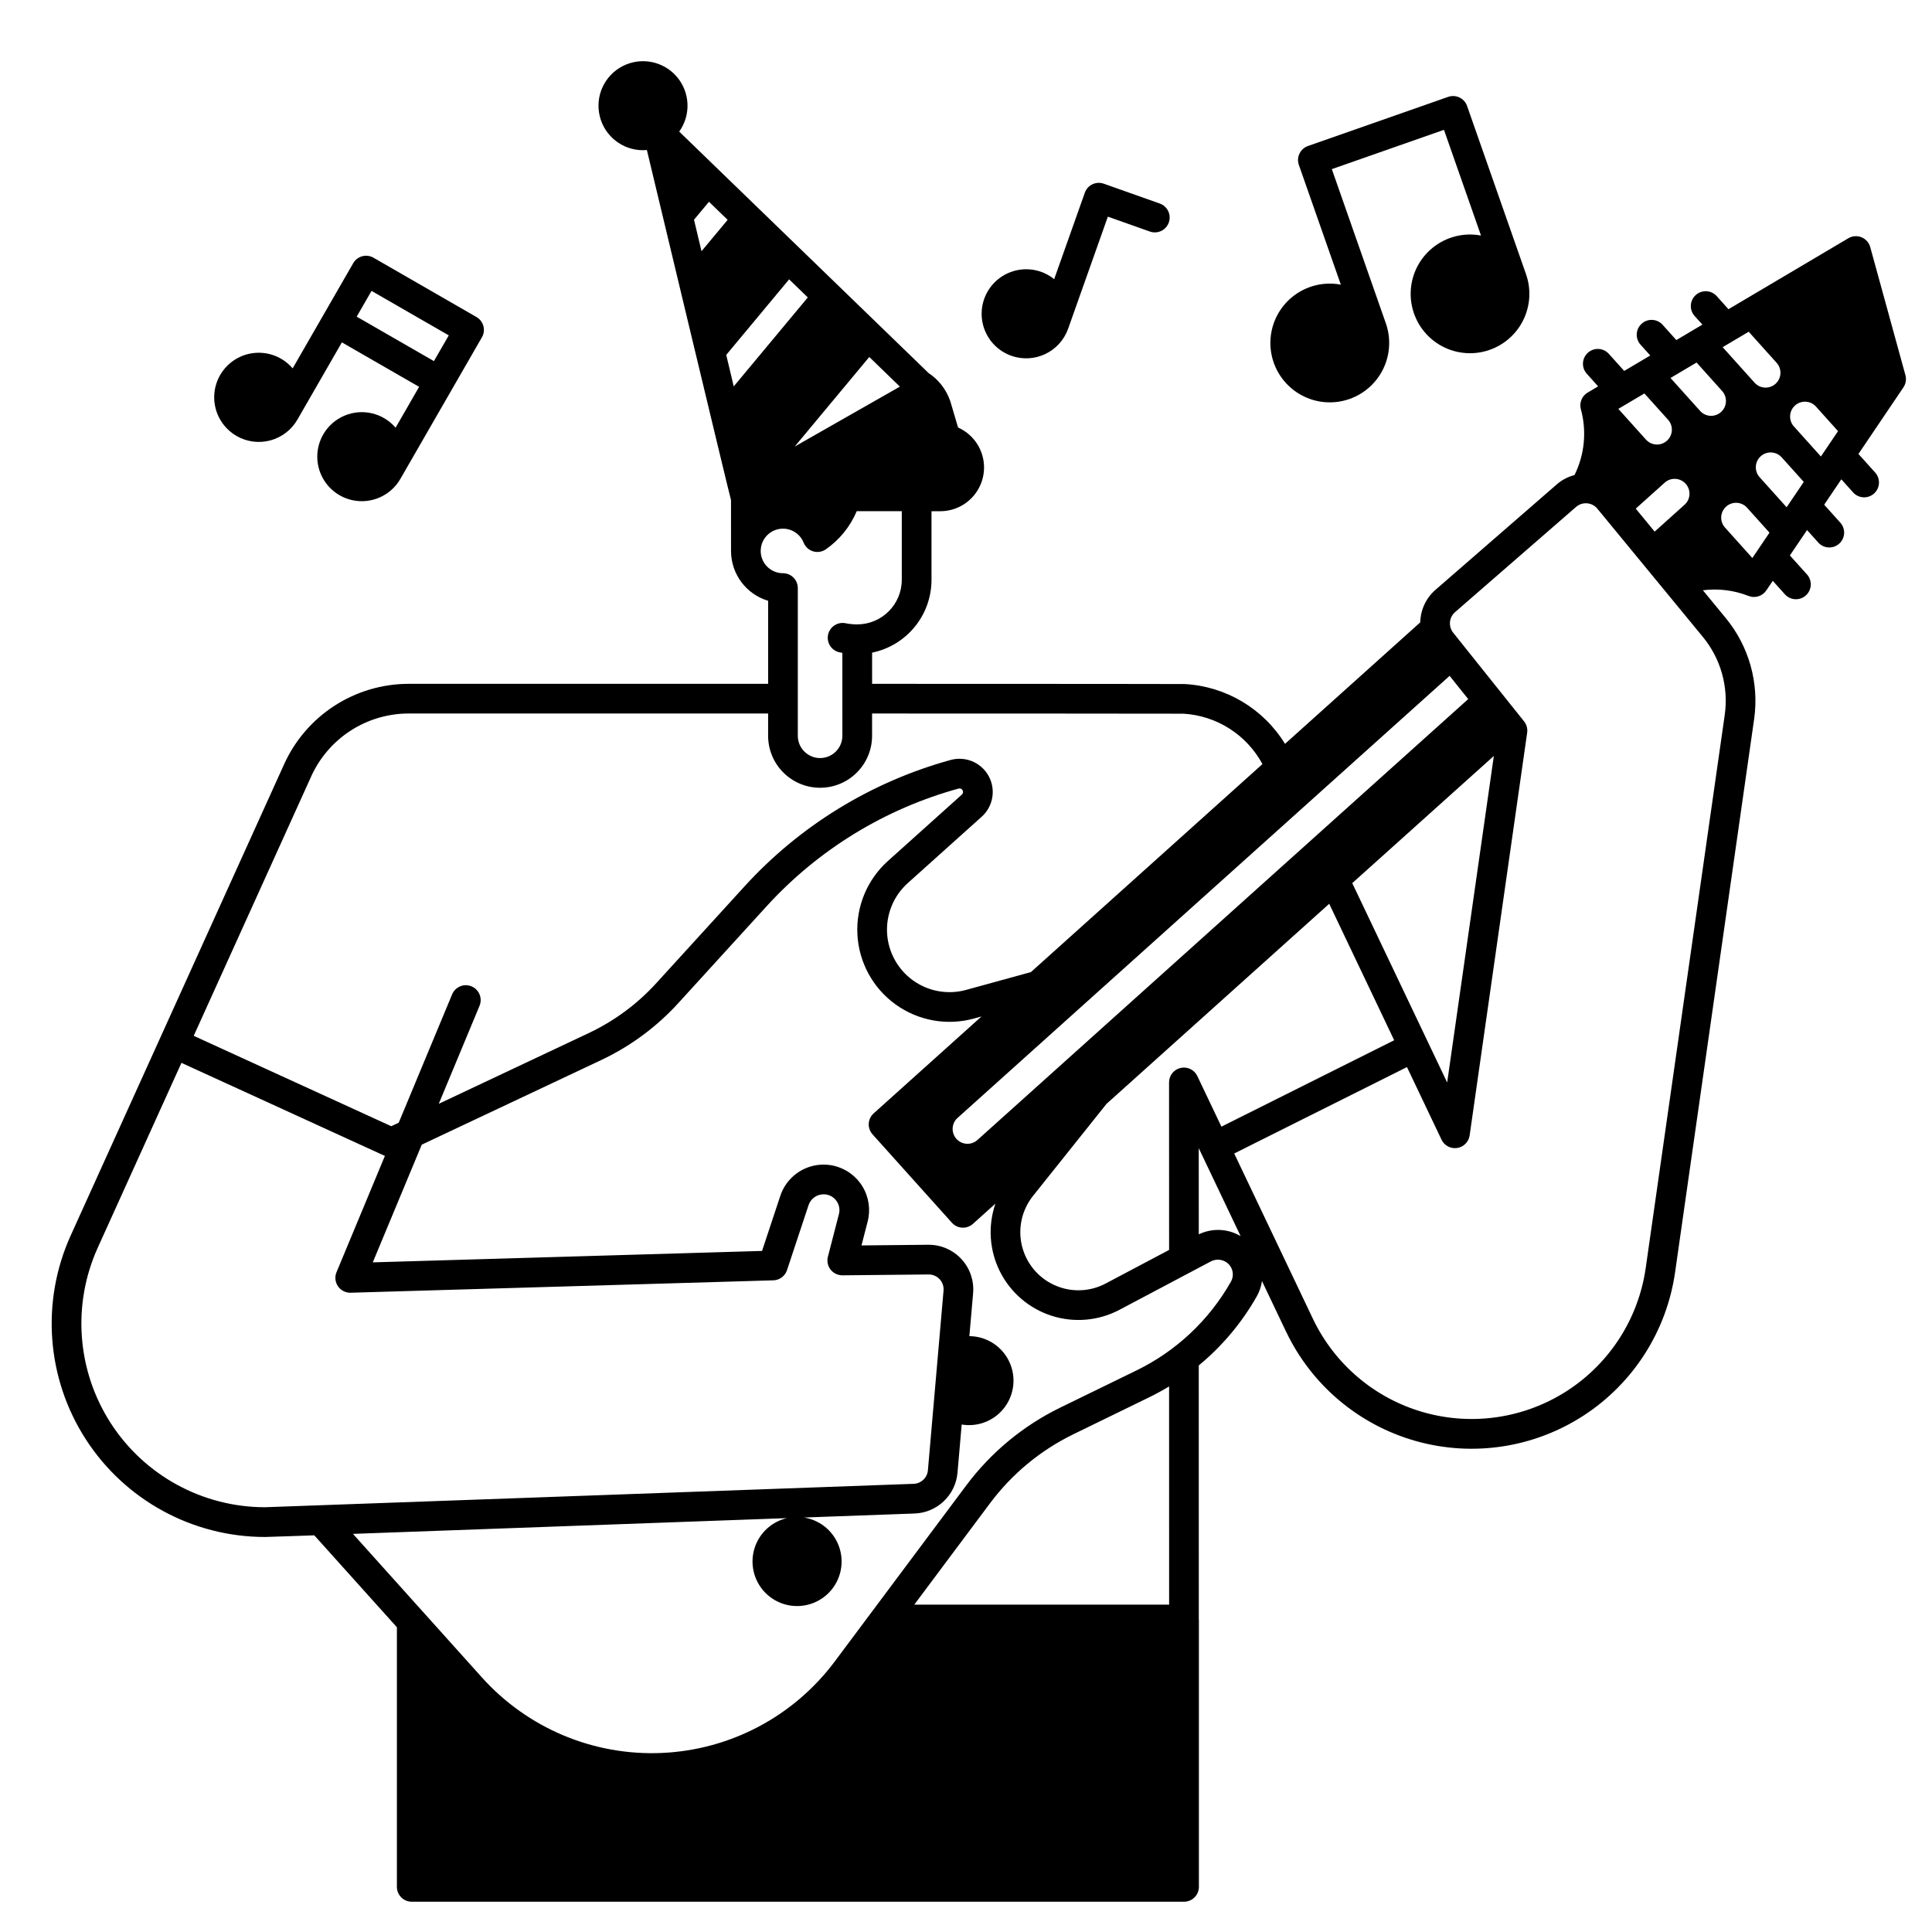<?xml version="1.0" encoding="UTF-8"?>
<!-- Uploaded to: ICON Repo, www.svgrepo.com, Generator: ICON Repo Mixer Tools -->
<svg fill="#000000" width="800px" height="800px" version="1.1" viewBox="144 144 512 512" xmlns="http://www.w3.org/2000/svg">
 <g>
  <path d="m648.96 243.43-9.328-33.949c-0.324-1.184-1.184-2.148-2.324-2.609-1.137-0.457-2.426-0.359-3.481 0.266l-31.766 18.805-3.109-3.465c-1.453-1.613-3.941-1.746-5.559-0.293-1.617 1.453-1.75 3.941-0.297 5.559l2.055 2.281-6.906 4.094-3.633-4.043h0.004c-1.453-1.617-3.941-1.75-5.559-0.293-1.617 1.453-1.75 3.941-0.297 5.559l2.578 2.863-6.906 4.094-4.164-4.625c-1.469-1.527-3.883-1.613-5.461-0.199-1.578 1.418-1.75 3.828-0.395 5.453l3.109 3.465-2.785 1.645 0.004-0.004c-1.527 0.906-2.262 2.719-1.793 4.43 1.594 5.824 0.988 12.027-1.691 17.438h-0.012c-1.746 0.449-3.367 1.305-4.723 2.5l-32.117 27.918v-0.004c-2.496 2.176-3.953 5.305-4.023 8.613l-35.84 32.199c-5.723-9.328-15.66-15.254-26.586-15.852-0.426-0.023-28.301-0.043-82.84-0.055v-8.266c4.441-0.914 8.434-3.328 11.301-6.844 2.871-3.512 4.438-7.906 4.441-12.441v-18.195h2.332c4.238 0 8.141-2.316 10.172-6.035 2.035-3.719 1.875-8.25-0.414-11.816-1.133-1.758-2.719-3.18-4.594-4.113l-0.461-0.23-1.871-6.348h0.004c-0.676-2.305-1.906-4.41-3.582-6.129-0.703-0.715-1.48-1.352-2.32-1.906l-66.125-64.027c3.168-4.43 2.891-10.457-0.672-14.578-3.566-4.121-9.488-5.266-14.328-2.766-4.844 2.496-7.348 7.984-6.055 13.277 1.293 5.293 6.039 9.016 11.488 9 0.332 0 0.664-0.035 0.996-0.062 0 0 22.109 92.449 22.297 92.773l0.004 13.281h0.008c0 0.07-0.008 0.145-0.008 0.215v0.004c0.008 6.09 4.004 11.453 9.84 13.203v22.004h-95.309c-6.957 0.012-13.758 2.023-19.602 5.797-5.84 3.769-10.477 9.145-13.348 15.477l-56.582 124.94c-7.918 17.5-6.418 37.82 3.992 53.965 10.406 16.145 28.297 25.902 47.508 25.914 0.68 0 13.066-0.441 13.066-0.441l21.891 24.367-0.004 68.797c0 1.043 0.414 2.047 1.152 2.781 0.738 0.738 1.738 1.156 2.785 1.156h204.67c1.043 0 2.043-0.418 2.781-1.156 0.738-0.734 1.152-1.738 1.152-2.781v-70.848h-0.023l-0.012-67.336h0.004c6.188-5.106 11.391-11.297 15.352-18.273 0.715-1.266 1.191-2.652 1.402-4.09v0.012l6.375 13.383 0.004-0.004c6.75 14.176 19.293 24.75 34.406 29.008 15.113 4.258 31.328 1.785 44.484-6.781 13.16-8.566 21.98-22.395 24.203-37.941l20.949-146.61c1.359-9.574-1.363-19.285-7.508-26.754l-6.07-7.379c4.094-0.52 8.258-0.004 12.102 1.504 1.711 0.68 3.668 0.074 4.695-1.457l1.723-2.547 3.207 3.57c1.453 1.617 3.941 1.75 5.559 0.297 0.777-0.699 1.242-1.676 1.301-2.719 0.055-1.043-0.309-2.066-1.004-2.844l-4.527-5.027v-0.012l4.547-6.723 3.059 3.406v0.004c1.473 1.523 3.887 1.613 5.461 0.195 1.578-1.414 1.75-3.824 0.395-5.449l-4.379-4.871 4.547-6.731 3.207 3.57c1.469 1.527 3.887 1.613 5.461 0.199 1.578-1.418 1.75-3.828 0.395-5.453l-4.527-5.039 11.906-17.625v0.004c0.648-0.953 0.848-2.141 0.543-3.25zm-41.535-11.516 7.312 8.137c0.742 0.77 1.137 1.809 1.098 2.875-0.035 1.07-0.508 2.074-1.305 2.789-0.793 0.711-1.844 1.074-2.91 0.996s-2.055-0.582-2.738-1.402l-8.363-9.309zm-27.641 16.355 6.269 6.965c1.453 1.617 1.32 4.106-0.297 5.562-1.617 1.453-4.106 1.32-5.559-0.297l-7.32-8.148zm10.941 23.941c0.699 0.777 1.059 1.801 1 2.844-0.055 1.039-0.527 2.019-1.305 2.715l-7.922 7.113-5.008-6.09 7.676-6.887c0.777-0.699 1.801-1.059 2.844-1 1.043 0.055 2.019 0.527 2.715 1.305zm-62.562 50.895 4.93 6.16-130.07 116.85c-1.621 1.449-4.109 1.312-5.559-0.305-1.453-1.621-1.316-4.109 0.305-5.559zm-66.863 106.05c-0.789-1.66-2.625-2.551-4.418-2.144-1.793 0.402-3.066 1.996-3.07 3.836l0.012 44.398-16.809 8.898c-4.203 2.231-9.203 2.394-13.547 0.438-4.34-1.953-7.531-5.805-8.648-10.434-1.113-4.625-0.027-9.508 2.945-13.227l19.477-24.391 59.012-53.016 17.219 36.164-45.785 22.898zm41.062-51.117 37.52-33.699-12.367 86.535zm-119.88-131.58-27.871 15.879 19.758-23.734zm-54.562-44.227 3.965-4.762 4.945 4.789-6.922 8.32zm10.527 44.168-1.988-8.344 16.664-20.027 4.953 4.797zm7.144 43.605v0.004c0-0.262 0.02-0.523 0.055-0.781 0.352-2.656 2.449-4.742 5.109-5.078 2.656-0.336 5.211 1.164 6.207 3.652h0.008c0.441 1.117 1.375 1.969 2.523 2.312 1.152 0.344 2.394 0.145 3.379-0.547 3.621-2.527 6.449-6.027 8.168-10.094h11.941v18.191c-0.008 6.516-5.289 11.801-11.809 11.805-1.023 0.004-2.043-0.094-3.051-0.293-1.027-0.223-2.106-0.02-2.984 0.559-0.883 0.578-1.492 1.484-1.699 2.516-0.207 1.035 0.008 2.109 0.602 2.981 0.59 0.871 1.504 1.473 2.539 1.664 0.215 0.043 0.434 0.078 0.652 0.113l0.004 21.984c0 3.258-2.644 5.902-5.906 5.902-3.258 0-5.902-2.644-5.902-5.902v-39.145c0-1.043-0.414-2.047-1.152-2.785-0.738-0.738-1.742-1.152-2.785-1.152-3.258-0.004-5.894-2.644-5.898-5.902zm-119.11 59.73h-0.004c2.25-4.953 5.875-9.16 10.445-12.109 4.57-2.953 9.895-4.527 15.336-4.539h95.301v5.906c0 7.606 6.168 13.773 13.773 13.773 7.609 0 13.777-6.168 13.777-13.773v-5.902c29.766 0.008 80.168 0.023 82.48 0.047v-0.004c8.836 0.516 16.77 5.57 20.973 13.359l-61.359 55.125-17.184 4.723h0.004c-4.836 1.328-10.008 0.398-14.078-2.531-4.066-2.934-6.59-7.547-6.859-12.551-0.266-5.008 1.746-9.867 5.473-13.215l19.613-17.613h0.004c2.707-2.441 3.633-6.297 2.324-9.699-1.305-3.398-4.574-5.644-8.219-5.644-0.789-0.004-1.574 0.102-2.332 0.309-20.996 5.777-39.926 17.379-54.602 33.461l-23.371 25.633v0.004c-5.09 5.598-11.238 10.133-18.086 13.348l-39.613 18.68 10.809-25.977h-0.004c0.836-2.008-0.113-4.312-2.121-5.148-2.008-0.836-4.312 0.117-5.144 2.125l-14.148 34.004-1.977 0.934-52.355-23.953zm-12.254 193.7c-16.535-0.012-31.934-8.41-40.895-22.309-8.957-13.895-10.25-31.391-3.434-46.453l22.188-49.004 53.914 24.664-12.816 30.809h-0.004c-0.512 1.234-0.367 2.644 0.395 3.746 0.758 1.098 2.023 1.742 3.359 1.699l112.01-3.285c1.652-0.047 3.102-1.125 3.621-2.695l5.707-17.215c0.57-1.723 2.176-2.887 3.992-2.887 0.316 0 0.633 0.035 0.941 0.102 1.105 0.254 2.059 0.945 2.648 1.918 0.586 0.969 0.758 2.133 0.469 3.231l-2.922 11.297c-0.305 1.188-0.043 2.445 0.711 3.41 0.762 0.957 1.918 1.512 3.137 1.512l22.84-0.227h0.047c1.102 0 2.152 0.465 2.898 1.277 0.742 0.812 1.113 1.898 1.016 2.996l-4.144 47.617h0.004c-0.176 1.977-1.797 3.516-3.777 3.594 0 0-171.3 6.203-171.9 6.203zm172.07 25.809 20.109-26.918c5.777-7.719 13.309-13.957 21.969-18.191l20.18-9.84c1.809-0.879 3.559-1.844 5.266-2.875l0.008 57.824zm83.902-85.566h-0.004c-5.785 10.207-14.535 18.418-25.09 23.539l-20.184 9.84c-9.789 4.789-18.297 11.836-24.828 20.559l-34.871 46.684c-10.848 14.531-27.641 23.434-45.758 24.25-18.113 0.82-35.641-6.527-47.758-20.016l-34.172-38.039 114.98-4.172v0.004c-3.547 0.836-6.508 3.269-8.023 6.586-1.512 3.316-1.41 7.144 0.277 10.375 1.691 3.231 4.777 5.5 8.363 6.148 3.59 0.648 7.273-0.398 9.988-2.832 3.387-3.043 4.723-7.762 3.434-12.129-1.293-4.367-4.981-7.602-9.477-8.316l29.332-1.062c5.953-0.23 10.805-4.844 11.336-10.777l1.113-12.809v0.004c3.242 0.539 6.562-0.297 9.164-2.309 2.598-2.016 4.238-5.023 4.523-8.301 0.285-3.273-0.812-6.519-3.023-8.953-2.211-2.434-5.34-3.832-8.629-3.856l0.992-11.387v-0.004c0.285-3.293-0.824-6.559-3.059-8.996-2.238-2.441-5.391-3.828-8.699-3.832h-0.121l-17.703 0.176 1.633-6.316c0.816-3.156 0.328-6.508-1.363-9.293-1.688-2.789-4.434-4.773-7.609-5.504-0.887-0.203-1.797-0.305-2.711-0.305-5.203 0-9.82 3.332-11.461 8.273l-4.84 14.605-103.16 3.027 12.98-31.191 47.48-22.387c7.781-3.656 14.762-8.809 20.547-15.168l23.367-25.633c13.676-14.992 31.32-25.805 50.887-31.184 0.074-0.02 0.152-0.027 0.227-0.023 0.27-0.004 0.523 0.113 0.699 0.312 0.336 0.379 0.305 0.961-0.07 1.305l-19.613 17.613c-5.5 4.941-8.469 12.109-8.07 19.492 0.395 7.387 4.117 14.195 10.117 18.516 6 4.324 13.637 5.695 20.766 3.734l2.004-0.551-28.582 25.684c-0.777 0.699-1.246 1.676-1.301 2.719s0.305 2.062 1.004 2.84l21.039 23.43c0.699 0.777 1.676 1.246 2.719 1.301h0.211c0.969 0 1.906-0.359 2.629-1.008l5.961-5.356c-2.031 5.922-1.594 12.41 1.215 18.004 2.812 5.59 7.758 9.816 13.719 11.719 5.965 1.902 12.441 1.324 17.973-1.609l24.238-12.836c1.602-0.812 3.551-0.465 4.769 0.852 1.137 1.254 1.332 3.098 0.492 4.562zm-3.422-13.738c-1.762 0.008-3.5 0.41-5.086 1.172v-0.02l-0.012-22.82 11.098 23.312h0.004c-1.816-1.074-3.891-1.645-6.004-1.645zm134.3-136.51-20.949 146.62c-1.902 13.297-9.449 25.125-20.703 32.453-11.258 7.328-25.129 9.441-38.059 5.801-12.93-3.641-23.656-12.688-29.434-24.812l-20.852-43.797v-0.008l45.781-22.898 9.16 19.246c0.746 1.566 2.434 2.457 4.148 2.195 1.715-0.266 3.055-1.621 3.301-3.336l15.242-106.71c0.152-1.074-0.141-2.164-0.816-3.012l-11.168-13.965-7.625-9.543c-0.418-0.508-0.691-1.113-0.801-1.762-0.242-1.359 0.242-2.75 1.281-3.66l32.098-27.906c0.801-0.699 1.852-1.043 2.914-0.953 1.059 0.086 2.039 0.598 2.715 1.418l6.594 8.012v-0.004c0.07 0.102 0.152 0.195 0.234 0.285l21.145 25.703h0.004c4.738 5.762 6.836 13.246 5.789 20.633zm-3.609-79.223c-1.117 0-2.18-0.477-2.922-1.309l-7.844-8.727 6.906-4.094 6.789 7.566h0.004c1.031 1.16 1.285 2.812 0.652 4.231-0.633 1.414-2.035 2.328-3.586 2.332zm10.922 37.676-7.152-7.969c-0.742-0.766-1.141-1.805-1.102-2.871 0.039-1.07 0.508-2.074 1.305-2.789s1.848-1.074 2.91-0.996c1.066 0.078 2.055 0.582 2.738 1.402l5.844 6.504zm9.082-13.453-7.152-7.961v0.004c-1.453-1.613-1.324-4.106 0.293-5.559 1.617-1.453 4.106-1.32 5.562 0.297l5.844 6.504zm9.082-13.453-7.152-7.961v0.008c-1.453-1.617-1.32-4.106 0.293-5.559 1.617-1.457 4.109-1.324 5.562 0.293l5.844 6.504z"/>
  <path d="m412 238.28c6.141 2.18 12.883-1.027 15.066-7.168l0.008-0.016 10.52-29.68 11.129 3.945c2.051 0.727 4.301-0.348 5.023-2.398 0.727-2.047-0.344-4.297-2.394-5.023l-14.84-5.258c-0.984-0.348-2.066-0.293-3.008 0.156-0.941 0.449-1.668 1.254-2.016 2.238l-8.121 22.906v0.004c-2.703-2.191-6.234-3.074-9.648-2.418-3.418 0.66-6.367 2.789-8.07 5.824-1.699 3.035-1.973 6.664-0.75 9.918 1.227 3.258 3.824 5.809 7.102 6.969z"/>
  <path d="m489.58 249.07c3.762 1.812 8.09 2.055 12.031 0.672 3.941-1.379 7.172-4.269 8.98-8.031 1.812-3.762 2.051-8.09 0.672-12.031l-14.316-40.859 29.719-10.414 9.816 28.016h-0.004c-4.57-0.863-9.285 0.344-12.883 3.293-3.594 2.949-5.703 7.336-5.754 11.984-0.055 4.648 1.953 9.086 5.481 12.113 3.527 3.027 8.215 4.344 12.805 3.586 4.586-0.758 8.605-3.504 10.977-7.504 2.367-4 2.848-8.844 1.305-13.23v-0.008l-15.617-44.566c-0.344-0.988-1.066-1.797-2.008-2.246-0.941-0.453-2.023-0.516-3.012-0.168l-37.145 13.016c-0.984 0.344-1.793 1.066-2.246 2.008s-0.516 2.023-0.168 3.008l11.121 31.727-0.004 0.004c-5.043-0.961-10.238 0.605-13.918 4.191-3.676 3.586-5.371 8.738-4.543 13.809 0.832 5.066 4.082 9.41 8.711 11.637z"/>
  <path d="m206.69 259.54c2.715 1.562 5.938 1.984 8.965 1.172 3.023-0.816 5.602-2.797 7.164-5.512l11.785-20.469 20.469 11.785-6.234 10.824h-0.004c-3.344-3.898-8.832-5.184-13.562-3.18-4.731 2.008-7.617 6.848-7.141 11.965 0.48 5.117 4.215 9.332 9.238 10.426 5.019 1.094 10.172-1.188 12.734-5.641l0.008-0.016 21.598-37.504h0.004c1.082-1.883 0.434-4.289-1.449-5.375l-27.285-15.715c-1.883-1.082-4.289-0.438-5.375 1.449l-7.856 13.641-8.195 14.234h-0.004c-2.262-2.648-5.578-4.164-9.062-4.141-3.484 0.027-6.777 1.586-9.004 4.269-2.223 2.68-3.152 6.207-2.531 9.637 0.617 3.426 2.719 6.406 5.738 8.141zm35.773-38.449 20.469 11.785-3.938 6.824-20.469-11.785z"/>
 </g>
</svg>